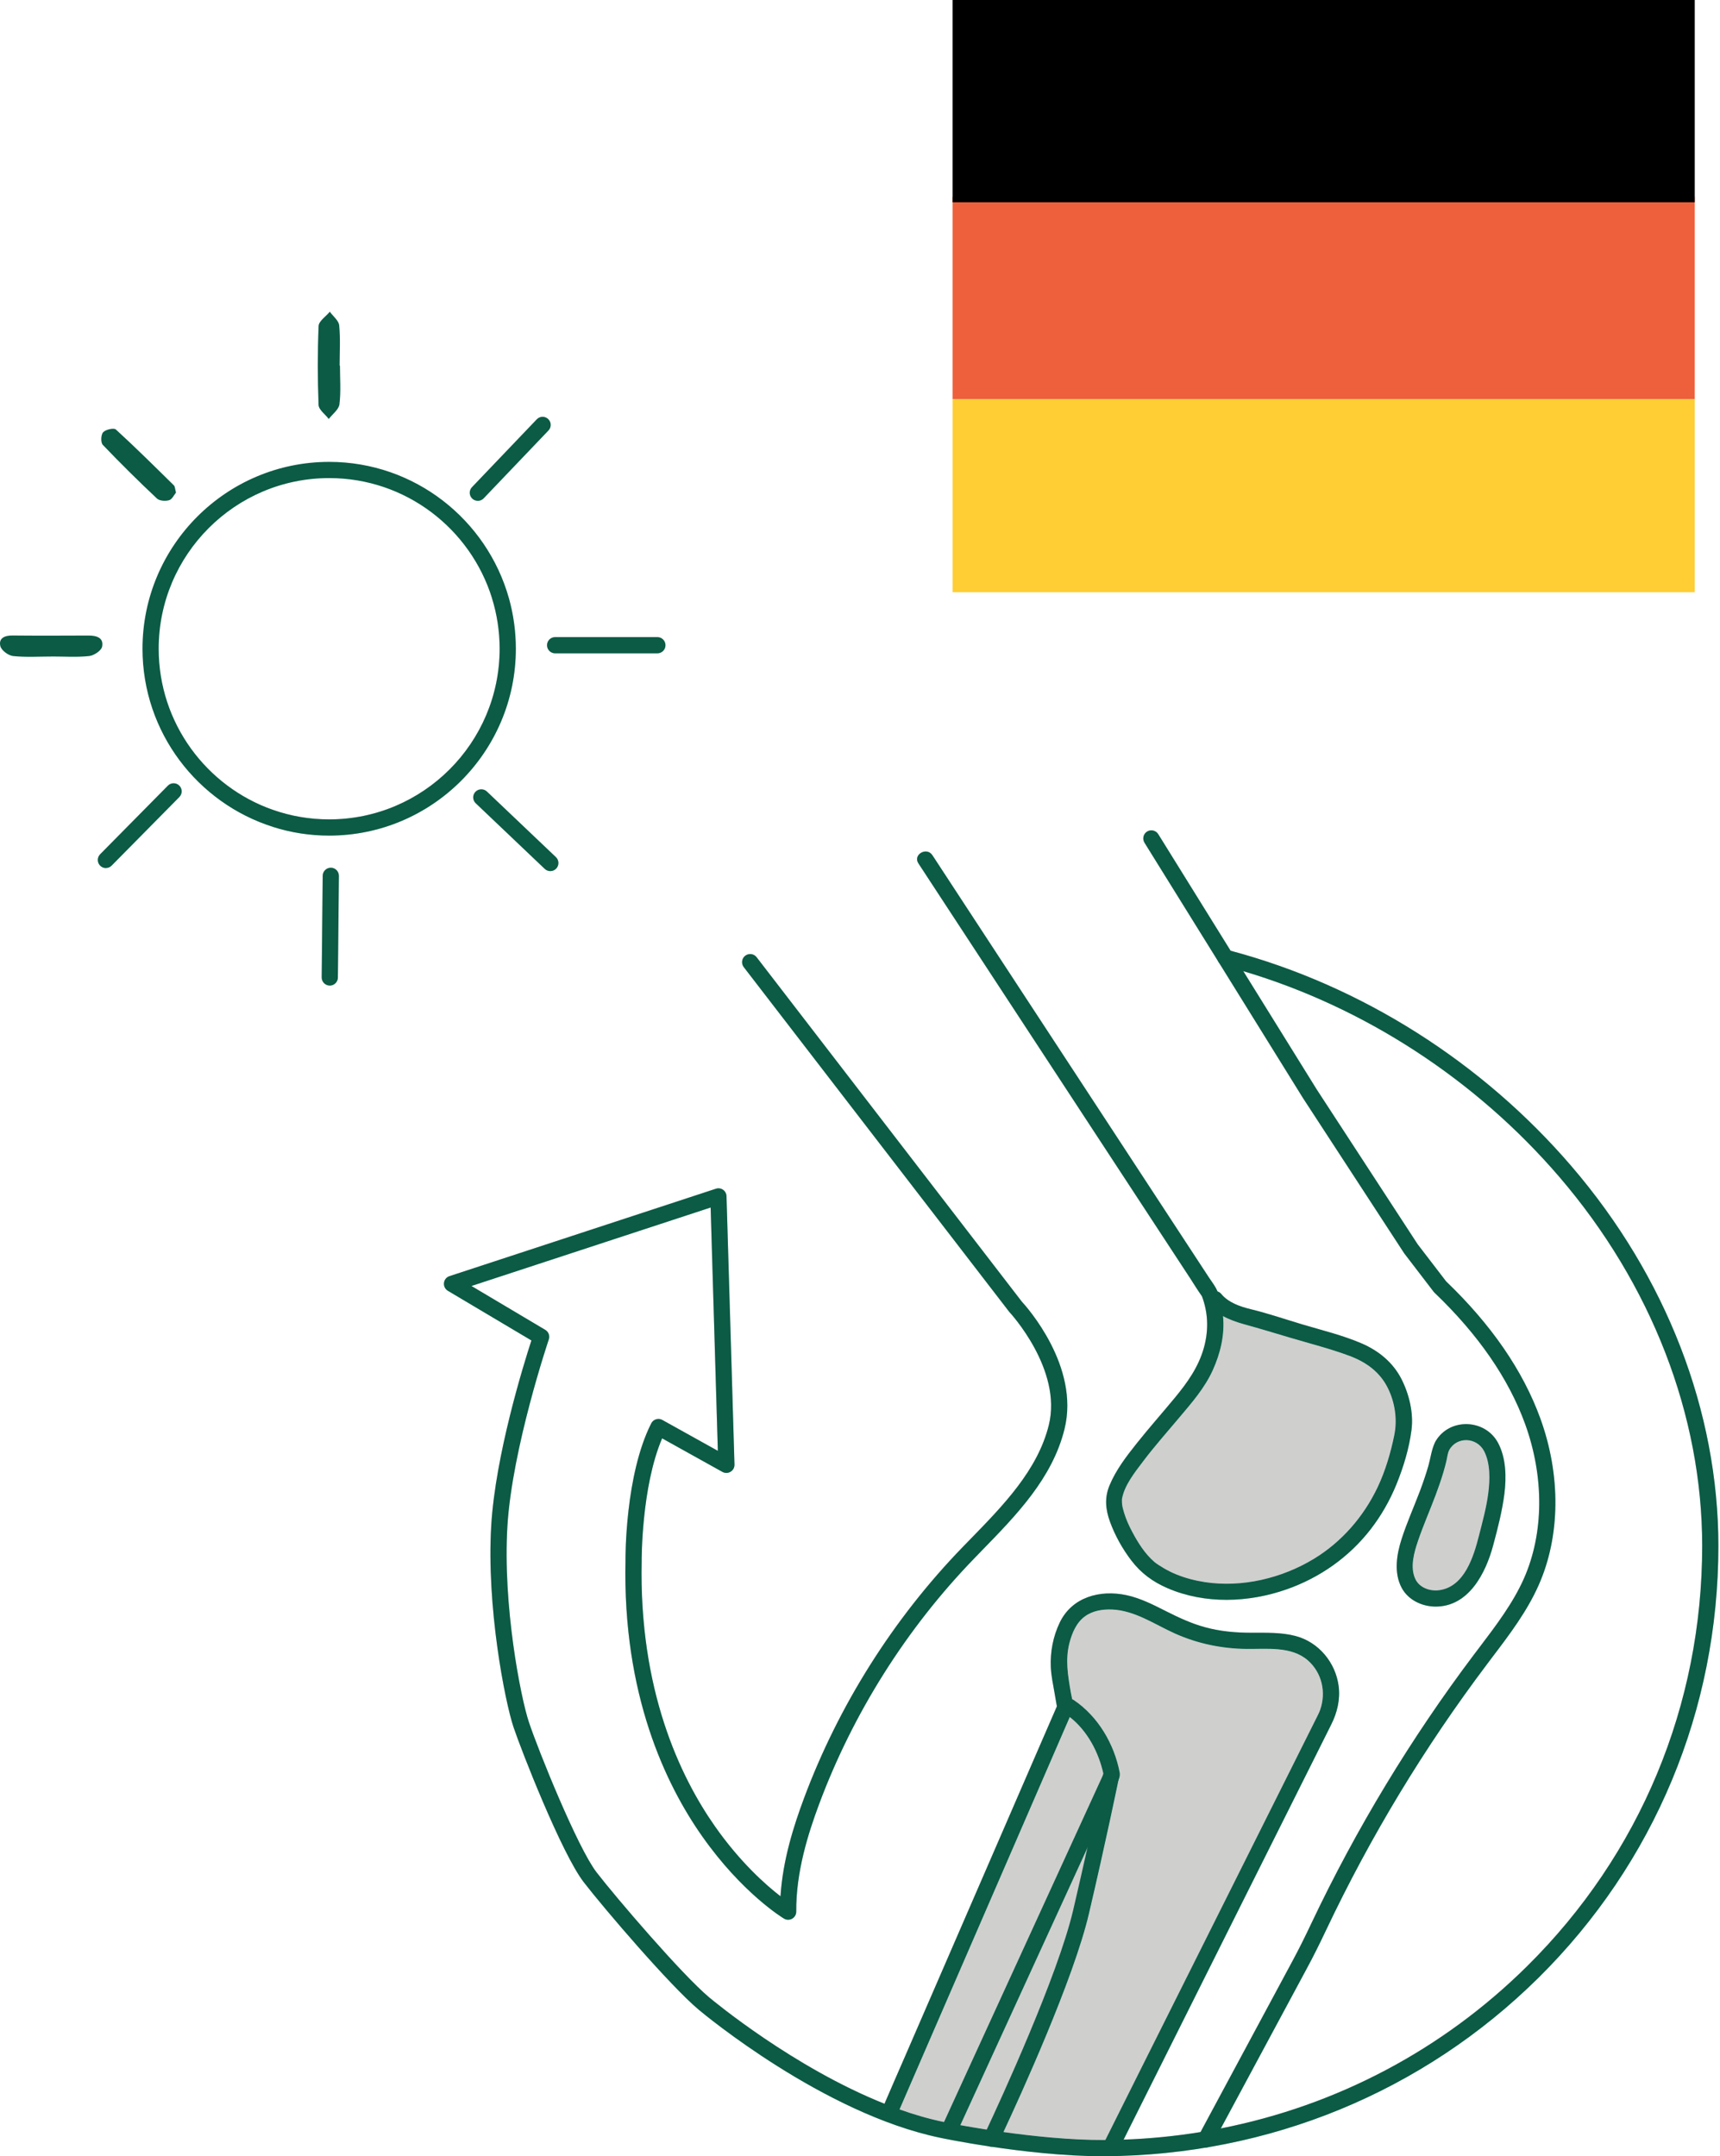 <svg width="134" height="168" viewBox="0 0 134 168" fill="none" xmlns="http://www.w3.org/2000/svg"><path d="M132.033 15.337H74.211V31.098H132.033V15.337Z" fill="#EE603C"/><path d="M132.033 0H74.211V15.761H132.033V0Z" fill="black"/><path d="M132.033 31.099H74.211V46.14H132.033V31.099Z" fill="#FFCD34"/><path d="M102.852 133.227C102.776 133.442 102.672 133.64 102.571 133.842C101.587 135.815 100.601 137.784 99.614 139.757C97.873 143.238 96.13 146.719 94.389 150.203L89.149 160.675C88.149 162.676 87.15 164.674 86.15 166.674C86.141 166.697 86.128 166.716 86.119 166.738H86.049C83.395 166.747 80.513 166.444 78.18 166.119C79.46 163.383 83.647 154.215 84.842 149.102C86.154 143.506 87.071 139.05 87.162 138.602C87.166 138.583 87.169 138.57 87.169 138.567C87.169 138.564 87.169 138.561 87.169 138.554C87.235 138.419 87.251 138.261 87.222 138.103C86.797 135.884 85.542 133.741 83.656 132.463C83.619 132.435 83.578 132.416 83.533 132.403C83.496 132.204 83.448 132.006 83.417 131.823C83.196 130.535 82.982 129.298 83.319 128.001C83.521 127.231 83.858 126.419 84.523 125.937C85.132 125.492 85.901 125.372 86.639 125.403C88.414 125.476 89.953 126.561 91.526 127.268C93.298 128.061 95.171 128.452 97.113 128.474C98.687 128.493 100.613 128.244 101.896 129.367C102.994 130.33 103.334 131.864 102.849 133.227H102.852Z" fill="#CFCFCE"/><path d="M122.434 90.877C115.456 82.744 106.029 76.782 95.87 74.077L90.232 64.994C90.046 64.698 89.658 64.606 89.362 64.789C89.066 64.972 88.977 65.363 89.16 65.66L94.908 74.92L94.962 75.005L101.514 85.565L109.396 97.656C109.396 97.656 109.415 97.681 109.424 97.694L111.688 100.648C111.707 100.673 111.729 100.698 111.754 100.72C115.153 103.968 117.527 107.408 118.811 110.943C120.312 115.077 120.277 119.467 118.719 122.989C117.871 124.905 116.553 126.641 115.283 128.317L114.835 128.907C109.926 135.424 105.663 142.468 102.163 149.85C101.63 150.98 101.17 151.895 100.722 152.728L93.524 166.119C91.556 166.438 89.557 166.637 87.536 166.706C88.425 164.926 89.318 163.15 90.207 161.37C92.373 157.04 94.539 152.709 96.702 148.379C98.613 144.561 100.523 140.742 102.434 136.923C102.863 136.068 103.292 135.212 103.717 134.354C104.181 133.426 104.421 132.423 104.291 131.381C104.058 129.544 102.74 127.941 100.93 127.468C99.817 127.174 98.629 127.218 97.49 127.215C96.267 127.212 95.078 127.111 93.896 126.789C92.799 126.492 91.793 126.016 90.781 125.505C89.813 125.015 88.817 124.51 87.748 124.283C85.701 123.851 83.516 124.425 82.558 126.426C82.044 127.496 81.811 128.714 81.864 129.898C81.896 130.557 82.034 131.208 82.148 131.858C82.211 132.224 82.274 132.587 82.337 132.95C81.918 133.912 81.502 134.875 81.082 135.837C80.001 138.334 78.916 140.83 77.835 143.33C76.52 146.36 75.205 149.389 73.89 152.422C72.758 155.032 71.626 157.642 70.495 160.252C69.965 161.474 69.429 162.689 68.905 163.913C61.795 161.079 55.559 155.884 55.244 155.622C53.106 153.83 47.979 147.833 46.475 145.886C44.996 143.97 41.925 136.364 41.194 134.162C40.551 132.217 39.154 125.072 39.526 118.909C39.895 112.83 42.723 104.444 42.752 104.359C42.846 104.078 42.733 103.766 42.474 103.614L36.726 100.196L55.36 94.083L55.922 113.041L51.599 110.637C51.451 110.551 51.274 110.532 51.11 110.583C50.946 110.633 50.807 110.747 50.732 110.902C48.692 114.926 48.723 121.351 48.726 121.604C48.499 132.009 51.848 139.022 54.701 143.074C57.804 147.489 60.941 149.408 61.074 149.487C61.269 149.604 61.512 149.607 61.71 149.493C61.909 149.38 62.032 149.168 62.029 148.941C62.004 145.833 62.965 142.844 63.804 140.584C66.446 133.486 70.627 126.859 75.899 121.421L76.473 120.827C79.181 118.05 81.984 115.175 82.93 111.337C84.134 106.467 79.982 101.825 79.594 101.405L58.939 74.579C58.728 74.304 58.33 74.254 58.053 74.465C57.779 74.677 57.728 75.075 57.939 75.352L78.614 102.201C78.614 102.201 78.639 102.232 78.654 102.248C78.695 102.292 82.775 106.71 81.707 111.034C80.843 114.537 78.163 117.289 75.571 119.947L74.994 120.54C69.602 126.104 65.324 132.88 62.622 140.142C61.852 142.216 60.982 144.886 60.802 147.748C59.67 146.874 57.662 145.103 55.691 142.291C52.967 138.403 49.767 131.659 49.988 121.61C49.988 121.55 49.959 115.853 51.58 112.069L56.278 114.683C56.476 114.793 56.719 114.79 56.915 114.67C57.107 114.553 57.224 114.342 57.217 114.115L56.596 93.2C56.59 93.001 56.492 92.818 56.328 92.701C56.167 92.587 55.959 92.556 55.77 92.619L35.014 99.43C34.781 99.505 34.611 99.714 34.585 99.96C34.557 100.206 34.677 100.446 34.888 100.572L41.396 104.441C40.775 106.351 38.599 113.367 38.268 118.833C37.883 125.167 39.331 132.549 39.999 134.559C40.576 136.295 43.738 144.4 45.479 146.656C47.052 148.695 52.195 154.71 54.433 156.588C54.824 156.916 64.144 164.674 73.234 166.561C73.269 166.571 74.861 166.905 77.15 167.249C77.16 167.249 77.173 167.252 77.182 167.252C79.635 167.622 82.886 168 85.878 168H86.051C98.856 167.934 110.862 162.995 119.861 154.092C128.894 145.148 133.869 133.202 133.869 120.449C133.869 109.971 129.808 99.467 122.434 90.877ZM70.078 164.355C70.7 162.929 71.321 161.496 71.939 160.066C73.449 156.588 74.959 153.107 76.466 149.629C78.011 146.069 79.556 142.506 81.101 138.946C81.845 137.223 82.599 135.506 83.34 133.786C84.708 134.856 85.591 136.532 85.957 138.22L73.534 165.337C73.509 165.33 73.496 165.327 73.493 165.327C72.352 165.091 71.207 164.759 70.078 164.355ZM84.724 143.939C84.399 145.388 84.024 147.044 83.611 148.815C82.403 153.978 77.882 163.771 76.873 165.927C76.063 165.801 75.36 165.678 74.808 165.58L84.724 143.939ZM78.175 166.119C79.455 163.383 83.642 154.215 84.837 149.102C86.149 143.507 87.067 139.05 87.158 138.602C87.161 138.583 87.164 138.571 87.164 138.567C87.164 138.564 87.164 138.561 87.164 138.555C87.231 138.419 87.246 138.261 87.218 138.103C86.792 135.885 85.537 133.742 83.652 132.464C83.614 132.435 83.573 132.416 83.529 132.404C83.491 132.205 83.444 132.006 83.412 131.823C83.192 130.535 82.977 129.298 83.314 128.001C83.516 127.231 83.854 126.42 84.519 125.937C85.127 125.492 85.897 125.372 86.635 125.404C88.41 125.476 89.948 126.562 91.522 127.269C93.294 128.061 95.167 128.452 97.109 128.474C98.682 128.493 100.609 128.244 101.892 129.368C102.989 130.33 103.33 131.864 102.844 133.227C102.768 133.442 102.664 133.641 102.563 133.843C101.58 135.815 100.593 137.785 99.606 139.757C97.865 143.238 96.122 146.719 94.382 150.204L89.141 160.675C88.142 162.676 87.142 164.674 86.143 166.675C86.133 166.697 86.121 166.716 86.111 166.738H86.042C83.387 166.747 80.505 166.444 78.172 166.119H78.175ZM118.972 153.192C112.376 159.725 104.112 164.065 95.107 165.835L101.832 153.325C102.292 152.473 102.759 151.542 103.304 150.39C106.763 143.087 110.982 136.115 115.844 129.667L116.285 129.08C117.603 127.345 118.962 125.549 119.87 123.501C121.56 119.685 121.607 114.951 119.996 110.513C118.65 106.805 116.184 103.217 112.659 99.84L110.44 96.946L102.579 84.887L96.857 75.668C106.271 78.458 114.964 84.11 121.478 91.697C128.654 100.061 132.608 110.27 132.608 120.449C132.608 132.861 127.765 144.491 118.972 153.192ZM116.714 112.426C115.715 110.548 112.959 110.454 111.868 112.256C111.849 112.284 111.833 112.316 111.814 112.347C111.795 112.385 111.78 112.423 111.764 112.461C111.521 113.01 111.449 113.625 111.288 114.2C111.099 114.859 110.875 115.506 110.635 116.15C110.162 117.403 109.607 118.634 109.197 119.912C108.81 121.118 108.579 122.538 109.2 123.709C109.705 124.662 110.783 125.17 111.836 125.176C114.428 125.186 115.752 122.566 116.329 120.411C116.686 119.088 117.032 117.747 117.206 116.384C117.367 115.093 117.341 113.606 116.714 112.426ZM115.954 116.311C115.812 117.444 115.5 118.564 115.22 119.672C114.813 121.272 114.1 123.614 112.155 123.895C111.426 124.002 110.581 123.718 110.26 123.014C109.837 122.093 110.175 120.944 110.481 120.042C110.89 118.839 111.404 117.674 111.849 116.485C112.073 115.888 112.284 115.285 112.464 114.676C112.546 114.395 112.621 114.114 112.688 113.83C112.754 113.55 112.776 113.243 112.902 112.985C113.504 111.899 115.059 111.972 115.626 113.064C116.118 114.017 116.083 115.276 115.954 116.311ZM109.185 107.462C108.526 106.161 107.406 105.246 106.085 104.675C104.6 104.034 102.995 103.649 101.447 103.188C100.12 102.791 98.793 102.336 97.446 102.008C96.62 101.809 95.703 101.497 95.144 100.824C95.053 100.714 94.952 100.651 94.851 100.626C94.813 100.537 94.772 100.452 94.728 100.37C94.564 100.073 94.35 99.796 94.164 99.512C93.048 97.807 91.932 96.103 90.816 94.399C89.091 91.764 87.363 89.125 85.638 86.49C83.756 83.618 81.874 80.743 79.991 77.871C78.412 75.46 76.835 73.048 75.255 70.637C74.417 69.359 73.581 68.081 72.746 66.803L72.632 66.632C72.191 65.957 71.097 66.588 71.544 67.27C72.147 68.191 72.749 69.11 73.351 70.031C74.843 72.303 76.331 74.576 77.819 76.851C79.711 79.742 81.606 82.633 83.501 85.527C85.32 88.305 87.139 91.082 88.958 93.859C90.223 95.791 91.487 97.722 92.751 99.65C93.023 100.07 93.284 100.499 93.571 100.907C93.593 100.935 93.609 100.97 93.634 100.998C93.634 100.998 93.635 101 93.637 101.004C93.656 101.061 93.678 101.121 93.7 101.181C94.132 102.44 94.142 103.741 93.782 105.022C93.363 106.515 92.499 107.724 91.525 108.904C90.544 110.094 89.516 111.249 88.558 112.454C87.748 113.471 86.937 114.525 86.436 115.73C86.036 116.693 86.121 117.599 86.471 118.568C86.868 119.65 87.442 120.679 88.142 121.594C88.892 122.576 89.81 123.248 90.948 123.74C93.868 125.003 97.27 124.873 100.233 123.832C102.822 122.923 105.092 121.326 106.776 119.155C107.605 118.085 108.267 116.917 108.781 115.664C109.33 114.323 109.777 112.849 109.96 111.41C110.131 110.094 109.777 108.632 109.185 107.462ZM108.623 111.801C108.34 113.187 107.927 114.597 107.321 115.876C106.234 118.167 104.518 120.146 102.346 121.462C99.855 122.97 96.759 123.712 93.861 123.27C93.098 123.153 92.341 122.958 91.623 122.664C91.295 122.532 90.979 122.371 90.674 122.194C90.412 122.042 90.09 121.837 89.936 121.705C89.185 121.064 88.634 120.174 88.18 119.312C87.937 118.852 87.722 118.378 87.571 117.88C87.505 117.662 87.442 117.441 87.413 117.217C87.413 117.204 87.404 117.069 87.401 117.009C87.401 116.961 87.401 116.917 87.401 116.87V116.81C87.577 115.74 88.403 114.714 89.037 113.875C89.93 112.691 90.916 111.58 91.872 110.444C92.843 109.292 93.849 108.143 94.476 106.758C95.069 105.448 95.425 103.984 95.274 102.541C95.788 102.825 96.362 103.024 96.901 103.173C98.108 103.504 99.31 103.87 100.511 104.227C102.046 104.684 103.617 105.079 105.117 105.637C106.416 106.12 107.495 106.887 108.119 108.153C108.668 109.257 108.869 110.592 108.62 111.801H108.623ZM51.211 49.64H43.243C42.897 49.64 42.613 49.924 42.613 50.271C42.613 50.618 42.897 50.903 43.243 50.903H51.211C51.561 50.903 51.842 50.622 51.842 50.271C51.842 49.921 51.561 49.64 51.211 49.64ZM43.3 66.784L37.921 61.671C37.669 61.431 37.272 61.444 37.029 61.696C36.789 61.949 36.802 62.346 37.054 62.586L42.43 67.699C42.553 67.816 42.711 67.873 42.865 67.873C43.032 67.873 43.199 67.806 43.322 67.677C43.562 67.424 43.552 67.023 43.3 66.784ZM39.639 46.61H38.322C38.709 47.854 38.917 49.176 38.917 50.546C38.917 57.877 32.962 63.842 25.637 63.842C24.108 63.842 22.639 63.583 21.273 63.104V64.432C22.651 64.871 24.117 65.105 25.637 65.105C33.655 65.105 40.179 58.572 40.179 50.546C40.179 49.182 39.989 47.863 39.639 46.61ZM25.776 67.607H25.77C25.423 67.607 25.142 67.888 25.139 68.232L25.06 76.154C25.057 76.501 25.338 76.785 25.684 76.791H25.691C26.038 76.791 26.318 76.51 26.321 76.163L26.4 68.245C26.403 67.898 26.123 67.611 25.776 67.607Z" fill="#CFCFCE"/><path d="M115.955 116.312C115.813 117.445 115.501 118.565 115.221 119.673C114.814 121.273 114.101 123.615 112.156 123.896C111.428 124.003 110.583 123.719 110.261 123.015C109.839 122.093 110.176 120.945 110.482 120.042C110.892 118.84 111.406 117.675 111.85 116.485C112.074 115.889 112.285 115.286 112.465 114.677C112.547 114.396 112.623 114.115 112.689 113.831C112.755 113.55 112.777 113.244 112.903 112.985C113.505 111.9 115.06 111.972 115.627 113.064C116.119 114.017 116.085 115.276 115.955 116.312Z" fill="#CFCFCE"/><path d="M108.629 111.802C108.345 113.187 107.932 114.598 107.327 115.876C106.239 118.167 104.524 120.146 102.351 121.462C99.861 122.971 96.764 123.713 93.867 123.271C93.104 123.154 92.347 122.958 91.628 122.665C91.3 122.532 90.985 122.371 90.679 122.195C90.417 122.043 90.096 121.838 89.941 121.705C89.191 121.065 88.639 120.175 88.185 119.313C87.942 118.852 87.728 118.379 87.576 117.88C87.51 117.662 87.447 117.442 87.419 117.217C87.419 117.205 87.409 117.069 87.406 117.009C87.406 116.962 87.406 116.918 87.406 116.87V116.81C87.583 115.74 88.409 114.715 89.043 113.875C89.935 112.692 90.922 111.581 91.877 110.445C92.848 109.293 93.854 108.144 94.481 106.758C95.074 105.449 95.431 103.984 95.279 102.542C95.793 102.826 96.367 103.025 96.906 103.173C98.114 103.505 99.315 103.871 100.516 104.227C102.052 104.685 103.622 105.079 105.123 105.638C106.422 106.121 107.5 106.888 108.124 108.153C108.673 109.258 108.875 110.593 108.626 111.802H108.629Z" fill="#CFCFCE"/><path d="M84.736 143.938C84.412 145.387 84.037 147.044 83.623 148.815C82.416 153.978 77.894 163.771 76.885 165.926C76.075 165.8 75.372 165.677 74.82 165.579L84.736 143.938Z" fill="#CFCFCE"/><path d="M85.964 138.22L73.542 165.337C73.516 165.331 73.504 165.327 73.501 165.327C72.359 165.091 71.215 164.759 70.086 164.355C70.707 162.929 71.328 161.496 71.946 160.066C73.457 156.588 74.967 153.107 76.474 149.629C78.019 146.069 79.564 142.506 81.109 138.946C81.853 137.223 82.606 135.506 83.347 133.786C84.716 134.856 85.599 136.532 85.964 138.22Z" fill="#CFCFCE"/><path d="M26.486 28.486C26.486 29.492 26.568 30.509 26.445 31.5C26.394 31.91 25.902 32.267 25.612 32.645C25.335 32.282 24.834 31.926 24.818 31.553C24.739 29.505 24.736 27.447 24.821 25.399C24.837 25.017 25.392 24.657 25.694 24.288C25.95 24.642 26.388 24.976 26.426 25.352C26.527 26.387 26.46 27.438 26.46 28.486H26.479H26.486Z" fill="#0B5B45"/><path d="M13.711 38.38C13.563 38.557 13.411 38.904 13.178 38.973C12.891 39.059 12.425 39.027 12.229 38.844C10.788 37.487 9.376 36.095 8.007 34.659C7.837 34.479 7.859 33.867 8.036 33.678C8.231 33.466 8.868 33.321 9.026 33.463C10.571 34.874 12.056 36.351 13.547 37.818C13.642 37.913 13.635 38.108 13.711 38.38Z" fill="#0B5B45"/><path d="M4.04 51.153C3.031 51.153 2.013 51.222 1.016 51.115C0.651 51.077 0.115 50.679 0.029 50.348C-0.125 49.733 0.351 49.508 0.963 49.515C2.943 49.534 4.923 49.527 6.903 49.518C7.521 49.518 8.092 49.685 7.956 50.383C7.896 50.692 7.322 51.074 6.947 51.115C5.989 51.219 5.011 51.15 4.04 51.15V51.153Z" fill="#0B5B45"/><path d="M39.649 46.611C37.93 40.488 32.302 35.987 25.646 35.987C17.625 35.987 11.102 42.517 11.102 50.546C11.102 57.051 15.386 62.574 21.282 64.433C22.66 64.871 24.127 65.105 25.646 65.105C33.664 65.105 40.188 58.572 40.188 50.546C40.188 49.183 39.999 47.863 39.649 46.611ZM25.646 63.842C24.117 63.842 22.648 63.584 21.282 63.104C16.096 61.295 12.363 56.347 12.363 50.546C12.363 43.215 18.322 37.25 25.646 37.25C31.602 37.25 36.653 41.195 38.331 46.611C38.718 47.854 38.927 49.176 38.927 50.546C38.927 57.877 32.971 63.842 25.646 63.842Z" fill="#0B5B45"/><path d="M37.224 39.022C37.066 39.022 36.909 38.965 36.789 38.849C36.537 38.609 36.527 38.208 36.77 37.955L41.818 32.669C42.058 32.417 42.458 32.407 42.71 32.65C42.962 32.89 42.972 33.291 42.729 33.543L37.681 38.83C37.558 38.959 37.391 39.025 37.224 39.025V39.022Z" fill="#0B5B45"/><path d="M51.846 50.272C51.846 50.622 51.565 50.903 51.215 50.903H43.248C42.901 50.903 42.617 50.622 42.617 50.272C42.617 49.922 42.901 49.641 43.248 49.641H51.215C51.565 49.641 51.846 49.925 51.846 50.272Z" fill="#0B5B45"/><path d="M43.333 67.676C43.21 67.806 43.043 67.872 42.876 67.872C42.721 67.872 42.563 67.815 42.44 67.698L37.065 62.586C36.812 62.346 36.8 61.948 37.039 61.696C37.282 61.443 37.679 61.431 37.932 61.67L43.311 66.783C43.563 67.023 43.572 67.424 43.333 67.676Z" fill="#0B5B45"/><path d="M26.402 68.245L26.324 76.163C26.321 76.511 26.04 76.791 25.693 76.791H25.687C25.34 76.785 25.059 76.501 25.062 76.154L25.141 68.232C25.145 67.888 25.425 67.607 25.772 67.607H25.778C26.125 67.607 26.406 67.898 26.402 68.245Z" fill="#0B5B45"/><path d="M8.249 67.636C8.089 67.636 7.928 67.576 7.805 67.453C7.556 67.207 7.556 66.809 7.798 66.559L13.077 61.213C13.322 60.964 13.72 60.964 13.969 61.207C14.218 61.453 14.218 61.851 13.975 62.1L8.697 67.446C8.574 67.573 8.41 67.632 8.249 67.632V67.636Z" fill="#0B5B45"/><path d="M133.874 120.448C133.874 133.201 128.899 145.147 119.865 154.091C110.867 162.994 98.86 167.933 86.056 167.999H85.883C82.891 167.999 79.64 167.621 77.187 167.252C77.177 167.252 77.165 167.248 77.155 167.248C74.866 166.904 73.274 166.57 73.239 166.56C64.149 164.673 54.829 156.916 54.438 156.587C52.199 154.709 47.057 148.694 45.484 146.655C43.743 144.399 40.581 136.294 40.004 134.558C39.335 132.548 37.888 125.166 38.273 118.832C38.604 113.366 40.779 106.35 41.401 104.44L34.893 100.571C34.681 100.445 34.562 100.205 34.59 99.959C34.615 99.713 34.785 99.504 35.019 99.429L55.775 92.618C55.964 92.555 56.172 92.586 56.333 92.7C56.497 92.817 56.595 93 56.601 93.199L57.222 114.114C57.228 114.341 57.112 114.552 56.919 114.669C56.724 114.789 56.481 114.792 56.282 114.682L51.585 112.068C49.964 115.853 49.992 121.549 49.992 121.609C49.772 131.658 52.972 138.402 55.696 142.291C57.667 145.103 59.675 146.873 60.807 147.747C60.987 144.885 61.857 142.215 62.626 140.141C65.328 132.879 69.607 126.103 74.999 120.539L75.576 119.946C78.167 117.289 80.847 114.536 81.711 111.033C82.78 106.71 78.7 102.291 78.659 102.247C78.643 102.231 78.631 102.215 78.618 102.2L57.944 75.351C57.733 75.074 57.783 74.676 58.058 74.465C58.335 74.253 58.732 74.303 58.944 74.578L79.599 101.404C79.987 101.824 84.139 106.467 82.935 111.336C81.989 115.174 79.186 118.049 76.477 120.826L75.903 121.42C70.632 126.858 66.451 133.485 63.809 140.583C62.97 142.843 62.008 145.832 62.034 148.94C62.037 149.168 61.914 149.379 61.715 149.493C61.517 149.606 61.274 149.603 61.078 149.486C60.946 149.407 57.809 147.489 54.706 143.073C51.853 139.021 48.504 132.008 48.731 121.603C48.728 121.35 48.697 114.925 50.736 110.901C50.812 110.746 50.951 110.632 51.115 110.582C51.279 110.531 51.455 110.55 51.603 110.636L55.926 113.041L55.365 94.082L36.731 100.196L42.479 103.613C42.737 103.765 42.851 104.077 42.756 104.358C42.728 104.444 39.9 112.829 39.531 118.908C39.159 125.071 40.556 132.217 41.199 134.161C41.93 136.364 45.001 143.97 46.48 145.885C47.984 147.833 53.111 153.829 55.248 155.622C55.564 155.884 61.8 161.078 68.91 163.912C69.298 164.067 69.689 164.215 70.083 164.354C71.212 164.758 72.356 165.09 73.498 165.326C73.501 165.326 73.514 165.326 73.539 165.336C73.671 165.361 74.125 165.453 74.813 165.579C75.364 165.677 76.067 165.8 76.878 165.926C77.288 165.989 77.723 166.055 78.18 166.118C80.513 166.444 83.395 166.747 86.05 166.737H86.119C86.595 166.734 87.068 166.724 87.541 166.706C89.562 166.636 91.561 166.437 93.529 166.118C94.058 166.033 94.588 165.939 95.111 165.834C104.116 164.064 112.38 159.724 118.976 153.191C127.77 144.49 132.613 132.86 132.613 120.448C132.613 110.27 128.659 100.06 121.483 91.696C114.969 84.109 106.276 78.457 96.861 75.667C96.347 75.512 95.83 75.367 95.31 75.231C95.168 75.194 95.052 75.112 94.966 75.004L94.913 74.919C94.84 74.783 94.818 74.622 94.859 74.461C94.948 74.124 95.291 73.922 95.629 74.01L95.874 74.076C106.033 76.781 115.461 82.743 122.438 90.876C129.813 99.466 133.874 109.97 133.874 120.448Z" fill="#0B5B45"/><path d="M109.191 107.461C108.532 106.161 107.413 105.246 106.092 104.674C104.607 104.034 103.002 103.649 101.454 103.188C100.126 102.79 98.799 102.336 97.453 102.008C96.626 101.809 95.709 101.496 95.151 100.824C95.059 100.714 94.959 100.651 94.858 100.625C94.82 100.537 94.779 100.452 94.735 100.37C94.571 100.073 94.356 99.795 94.17 99.511C93.054 97.807 91.938 96.103 90.822 94.398C89.097 91.763 87.369 89.125 85.645 86.49C83.762 83.618 81.88 80.742 79.998 77.87C78.418 75.459 76.842 73.048 75.262 70.637C74.423 69.359 73.588 68.08 72.752 66.802L72.639 66.632C72.197 65.956 71.103 66.588 71.551 67.269C72.153 68.191 72.755 69.109 73.358 70.031C74.849 72.303 76.337 74.576 77.825 76.851C79.717 79.742 81.612 82.633 83.507 85.527C85.326 88.304 87.145 91.082 88.965 93.859C90.229 95.79 91.493 97.722 92.758 99.65C93.029 100.07 93.291 100.499 93.578 100.906C93.6 100.935 93.615 100.969 93.641 100.998C93.641 100.998 93.642 101 93.644 101.004C93.663 101.061 93.685 101.121 93.707 101.181C94.139 102.44 94.148 103.74 93.789 105.022C93.37 106.514 92.506 107.723 91.531 108.904C90.551 110.093 89.523 111.248 88.564 112.454C87.754 113.47 86.944 114.524 86.442 115.73C86.042 116.693 86.127 117.598 86.477 118.567C86.874 119.65 87.448 120.679 88.148 121.594C88.898 122.575 89.816 123.248 90.954 123.74C93.874 125.002 97.276 124.873 100.24 123.832C102.828 122.923 105.099 121.326 106.782 119.154C107.611 118.084 108.274 116.917 108.788 115.664C109.336 114.322 109.784 112.849 109.967 111.409C110.137 110.093 109.784 108.632 109.191 107.461ZM108.63 111.801C108.346 113.186 107.933 114.597 107.328 115.875C106.24 118.166 104.525 120.145 102.352 121.461C99.861 122.97 96.765 123.712 93.868 123.27C93.105 123.153 92.348 122.957 91.629 122.664C91.301 122.531 90.986 122.37 90.68 122.194C90.418 122.042 90.097 121.837 89.942 121.704C89.192 121.064 88.64 120.174 88.186 119.312C87.943 118.851 87.729 118.378 87.577 117.879C87.511 117.661 87.448 117.441 87.42 117.216C87.42 117.204 87.41 117.068 87.407 117.008C87.407 116.961 87.407 116.917 87.407 116.869V116.809C87.584 115.739 88.41 114.714 89.044 113.874C89.936 112.691 90.923 111.58 91.878 110.444C92.849 109.292 93.855 108.143 94.483 106.757C95.075 105.448 95.431 103.983 95.28 102.541C95.794 102.825 96.368 103.024 96.907 103.172C98.115 103.504 99.316 103.87 100.517 104.226C102.053 104.684 103.623 105.078 105.124 105.637C106.423 106.12 107.501 106.887 108.125 108.152C108.674 109.257 108.876 110.592 108.627 111.801H108.63Z" fill="#0B5B45"/><path d="M119.875 123.5C118.967 125.548 117.608 127.344 116.29 129.08L115.849 129.667C110.987 136.115 106.768 143.086 103.31 150.389C102.764 151.541 102.298 152.472 101.837 153.324L95.112 165.835L94.494 166.987C94.38 167.198 94.163 167.318 93.939 167.318C93.838 167.318 93.737 167.293 93.643 167.243C93.334 167.078 93.22 166.693 93.384 166.387L93.529 166.119L100.727 152.728C101.175 151.895 101.635 150.98 102.168 149.85C105.668 142.468 109.931 135.424 114.84 128.906L115.288 128.316C116.558 126.64 117.876 124.905 118.725 122.989C120.282 119.467 120.317 115.077 118.816 110.942C117.533 107.408 115.159 103.967 111.76 100.72C111.734 100.698 111.712 100.673 111.693 100.647L109.43 97.693C109.43 97.693 109.411 97.668 109.401 97.655L101.519 85.565L94.967 75.005L94.913 74.919L89.165 65.66C88.983 65.363 89.071 64.972 89.367 64.789C89.664 64.606 90.051 64.697 90.237 64.994L95.875 74.077L96.862 75.667L102.584 84.886L110.445 96.945L112.665 99.839C116.19 103.216 118.655 106.805 120.001 110.513C121.613 114.95 121.565 119.684 119.875 123.5Z" fill="#0B5B45"/><path d="M116.711 112.426C115.711 110.548 112.955 110.453 111.865 112.256C111.846 112.284 111.83 112.315 111.811 112.347C111.792 112.385 111.776 112.423 111.76 112.461C111.518 113.01 111.445 113.625 111.284 114.2C111.095 114.859 110.871 115.506 110.632 116.15C110.159 117.403 109.604 118.634 109.194 119.912C108.806 121.118 108.576 122.538 109.197 123.709C109.702 124.662 110.78 125.17 111.833 125.176C114.425 125.186 115.749 122.566 116.326 120.411C116.682 119.088 117.029 117.747 117.203 116.384C117.363 115.093 117.338 113.606 116.711 112.426ZM115.951 116.311C115.809 117.444 115.497 118.564 115.216 119.672C114.809 121.272 114.097 123.614 112.151 123.895C111.423 124.002 110.578 123.718 110.257 123.014C109.834 122.093 110.171 120.944 110.477 120.041C110.887 118.839 111.401 117.674 111.846 116.485C112.069 115.888 112.281 115.285 112.46 114.676C112.542 114.395 112.618 114.114 112.684 113.83C112.751 113.549 112.773 113.243 112.899 112.985C113.501 111.899 115.055 111.971 115.623 113.063C116.115 114.017 116.08 115.276 115.951 116.311Z" fill="#0B5B45"/><path d="M103.718 134.354C103.292 135.212 102.863 136.067 102.435 136.923C100.524 140.741 98.613 144.56 96.703 148.379C94.54 152.709 92.374 157.039 90.207 161.369C89.318 163.149 88.426 164.926 87.537 166.706C87.389 167.003 87.24 167.299 87.092 167.596C86.73 168.322 85.642 167.681 86.004 166.959C86.042 166.886 86.077 166.81 86.115 166.738C86.124 166.716 86.137 166.697 86.146 166.675C87.146 164.674 88.145 162.676 89.145 160.675L94.385 150.203C96.126 146.719 97.869 143.238 99.61 139.757C100.596 137.784 101.583 135.815 102.567 133.842C102.668 133.64 102.772 133.442 102.848 133.227C103.333 131.864 102.993 130.33 101.895 129.367C100.612 128.244 98.686 128.493 97.112 128.474C95.17 128.452 93.297 128.061 91.525 127.268C89.952 126.561 88.413 125.476 86.638 125.403C85.9 125.372 85.131 125.492 84.523 125.937C83.857 126.419 83.52 127.231 83.318 128.001C82.981 129.298 83.195 130.535 83.416 131.823C83.447 132.006 83.495 132.204 83.532 132.403C83.602 132.747 83.637 133.098 83.504 133.404C83.451 133.53 83.394 133.659 83.34 133.786C82.599 135.506 81.846 137.223 81.102 138.946C79.557 142.506 78.012 146.069 76.467 149.629C74.96 153.107 73.449 156.588 71.939 160.066C71.321 161.495 70.7 162.928 70.079 164.355C70.019 164.491 69.962 164.623 69.902 164.759C69.767 165.074 69.306 165.144 69.041 164.986C68.723 164.8 68.679 164.434 68.814 164.121C68.824 164.106 68.83 164.087 68.84 164.068C68.862 164.017 68.884 163.963 68.906 163.913C69.429 162.688 69.965 161.473 70.495 160.252C71.627 157.642 72.759 155.032 73.891 152.422C75.206 149.389 76.52 146.359 77.835 143.329C78.917 140.83 80.001 138.333 81.083 135.837C81.502 134.874 81.918 133.912 82.338 132.949C82.275 132.586 82.211 132.223 82.148 131.857C82.035 131.207 81.896 130.557 81.865 129.897C81.811 128.714 82.044 127.496 82.558 126.426C83.517 124.425 85.702 123.85 87.748 124.283C88.817 124.51 89.813 125.015 90.781 125.504C91.793 126.015 92.799 126.492 93.896 126.789C95.079 127.111 96.267 127.212 97.491 127.215C98.629 127.218 99.818 127.174 100.931 127.467C102.74 127.941 104.058 129.544 104.292 131.381C104.421 132.422 104.181 133.426 103.718 134.354Z" fill="#0B5B45"/><path d="M87.175 138.554C87.175 138.554 87.175 138.564 87.175 138.567C87.175 138.57 87.172 138.583 87.169 138.602C87.16 138.636 87.147 138.671 87.131 138.706L84.735 143.938L74.819 165.579L74.671 165.904C74.567 166.135 74.337 166.27 74.097 166.27C74.009 166.27 73.92 166.255 73.835 166.214C73.52 166.068 73.381 165.693 73.526 165.377L73.545 165.336L85.968 138.22C85.99 138.163 86.018 138.115 86.053 138.071C86.062 138.056 86.075 138.04 86.088 138.024C86.129 137.977 86.173 137.939 86.223 137.91C86.245 137.895 86.267 137.882 86.293 137.872C86.299 137.866 86.305 137.863 86.312 137.863C86.334 137.854 86.359 137.844 86.384 137.838C86.412 137.828 86.441 137.822 86.469 137.819C86.485 137.816 86.498 137.816 86.513 137.816C86.573 137.809 86.633 137.812 86.69 137.825C86.712 137.828 86.737 137.835 86.756 137.844C86.778 137.85 86.8 137.86 86.819 137.869C86.952 137.926 87.052 138.027 87.112 138.147C87.128 138.172 87.141 138.198 87.147 138.226C87.15 138.229 87.153 138.232 87.153 138.235C87.163 138.261 87.169 138.286 87.172 138.311C87.191 138.387 87.194 138.469 87.179 138.554H87.175Z" fill="#0B5B45"/><path d="M87.174 138.555C87.105 138.709 86.976 138.829 86.79 138.88C86.481 138.965 86.077 138.776 86.014 138.441C86.002 138.369 85.986 138.293 85.967 138.22C85.601 136.532 84.718 134.856 83.35 133.786C83.246 133.704 83.139 133.628 83.028 133.553C82.748 133.36 82.622 133 82.804 132.688C82.946 132.448 83.274 132.312 83.542 132.404C83.586 132.416 83.627 132.435 83.665 132.464C85.551 133.742 86.806 135.885 87.231 138.104C87.26 138.261 87.244 138.419 87.178 138.555H87.174Z" fill="#0B5B45"/><path d="M87.163 138.555V138.567C87.163 138.567 87.16 138.583 87.157 138.602C87.065 139.05 86.148 143.506 84.836 149.102C83.641 154.215 79.454 163.383 78.174 166.119C77.972 166.558 77.84 166.829 77.808 166.896C77.701 167.123 77.474 167.255 77.241 167.255C77.222 167.255 77.2 167.255 77.181 167.252C77.171 167.252 77.159 167.249 77.149 167.249C77.089 167.24 77.026 167.224 76.969 167.195C76.654 167.044 76.522 166.668 76.67 166.353C76.676 166.34 76.749 166.189 76.872 165.927C77.881 163.771 82.402 153.978 83.61 148.815C84.023 147.044 84.398 145.387 84.723 143.939C85.464 140.597 85.924 138.349 85.927 138.318C85.933 138.283 85.943 138.252 85.956 138.22C85.978 138.163 86.006 138.116 86.041 138.072C86.05 138.056 86.063 138.04 86.075 138.024C86.116 137.977 86.16 137.939 86.211 137.911C86.233 137.895 86.255 137.882 86.28 137.873C86.287 137.867 86.293 137.863 86.299 137.863C86.321 137.854 86.347 137.844 86.372 137.838C86.4 137.829 86.428 137.822 86.457 137.819C86.473 137.816 86.485 137.816 86.501 137.816C86.558 137.807 86.615 137.81 86.671 137.822C86.671 137.822 86.673 137.823 86.677 137.826C86.7 137.829 86.725 137.835 86.744 137.844C86.766 137.851 86.788 137.86 86.807 137.87C86.939 137.927 87.04 138.028 87.1 138.147C87.116 138.173 87.128 138.198 87.135 138.226C87.138 138.229 87.141 138.233 87.141 138.236C87.15 138.261 87.157 138.286 87.16 138.312C87.179 138.387 87.182 138.469 87.166 138.555H87.163Z" fill="#0B5B45"/></svg>